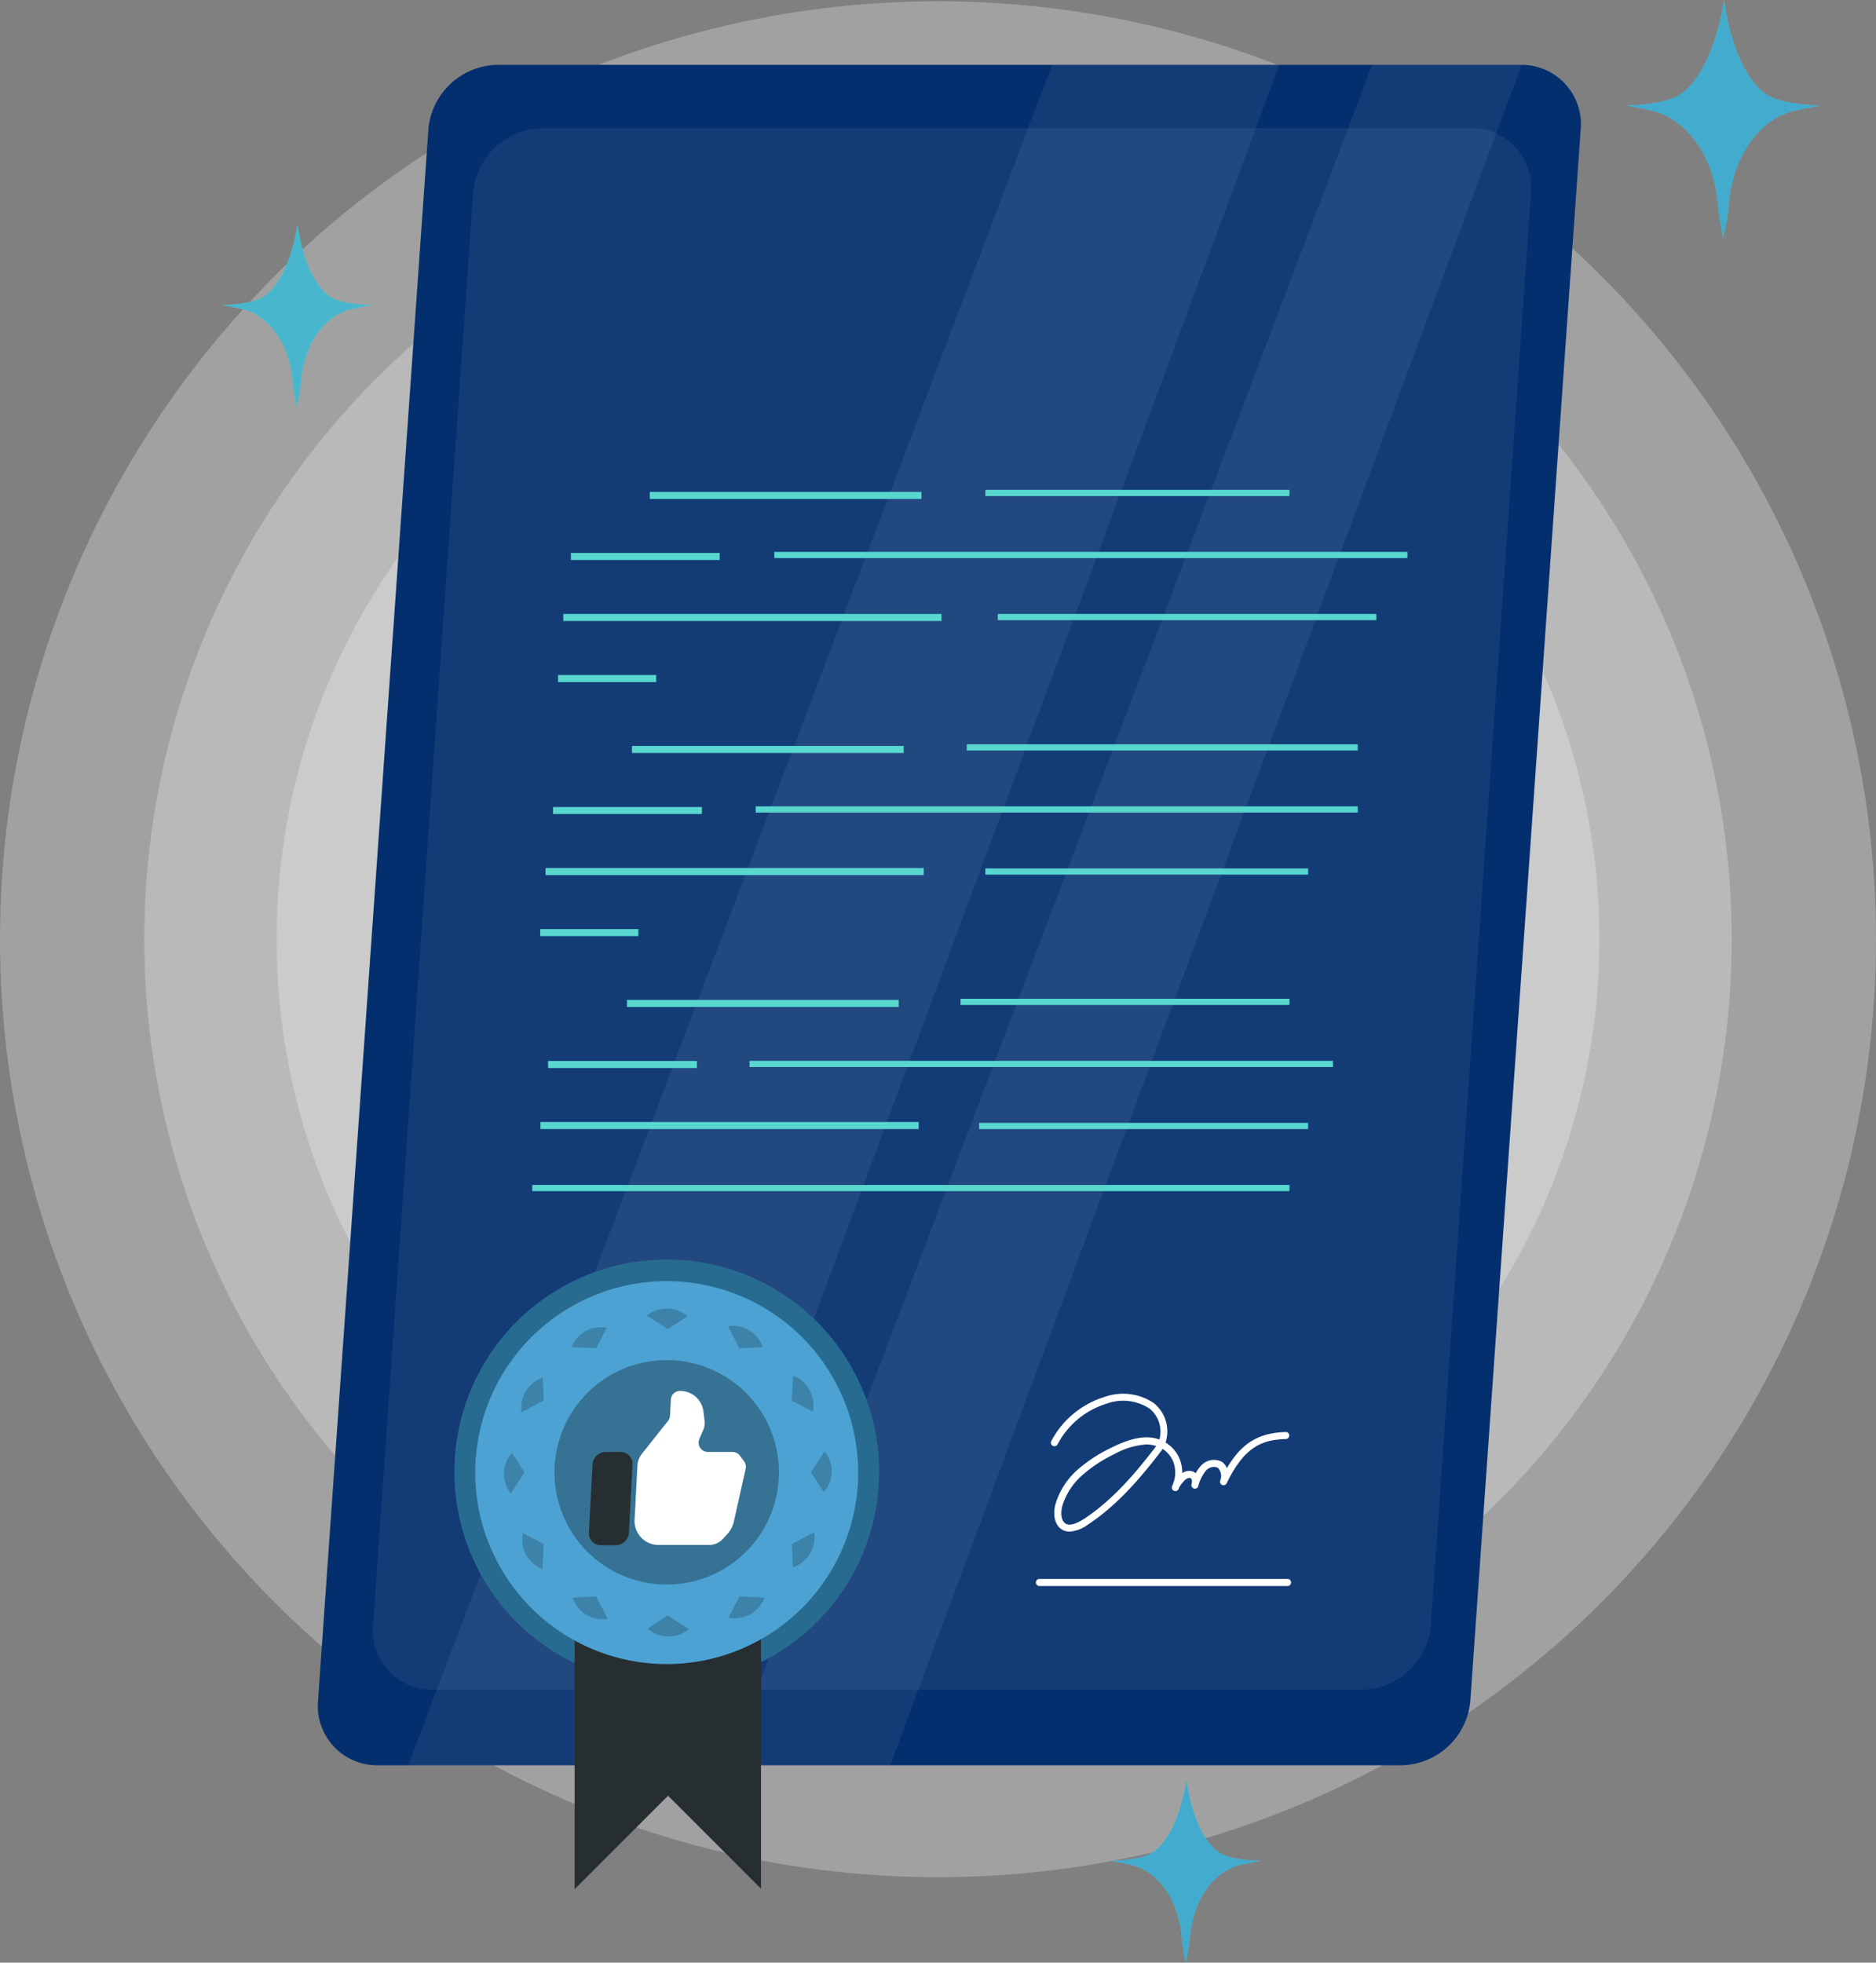 <svg xmlns="http://www.w3.org/2000/svg" width="468" height="489.634" viewBox="0 0 468 489.634"><rect x="0" y="0" width="468" height="489.634" fill="#808080" stroke="none"/><g transform="translate(-1059 -4956.683)"><circle cx="234" cy="234" r="234" transform="translate(1059 4957)" fill="#fff" opacity="0.259"/><circle cx="198" cy="198" r="198" transform="translate(1095 4993)" fill="#fff" opacity="0.259"/><circle cx="165" cy="165" r="165" transform="translate(1128 5026)" fill="#fff" opacity="0.259"/><g transform="translate(986.126 4956.683)"><path d="M417.566,437.071H162.282A14.805,14.805,0,0,1,147.318,421L174.854,28.953a17.6,17.6,0,0,1,17.218-16.092H447.355a14.8,14.8,0,0,1,14.964,16.092L434.784,421a17.608,17.608,0,0,1-17.218,16.074Z" transform="translate(4.887 3.317)" fill="#032f6e"/><path d="M404.909,414.992H173.182a14.788,14.788,0,0,1-14.947-16.075l24.982-357.4a17.607,17.607,0,0,1,17.2-16.092H432.145a14.823,14.823,0,0,1,14.964,16.092l-25,357.4a17.607,17.607,0,0,1-17.2,16.075Z" transform="translate(7.703 6.559)" fill="#fff" opacity="0.065"/><path d="M325.824,12.861,165.208,437.07h59.807l157.5-424.209" transform="translate(9.516 3.317)" fill="#fff" opacity="0.066"/><path d="M389.3,12.861,228.679,437.07h40.4l157.5-424.209" transform="translate(25.886 3.317)" fill="#fff" opacity="0.066"/><path d="M280.884,97.551H213.1v1.761h67.782Z" transform="translate(21.869 25.16)" fill="#58d7cf"/><path d="M355.523,97.145H279.654v1.548h75.869Z" transform="translate(39.034 25.056)" fill="#58d7cf"/><path d="M234.584,109.657h-37.13v1.761h37.13Z" transform="translate(17.833 28.283)" fill="#58d7cf"/><path d="M395.736,109.453H237.8V111H395.736Z" transform="translate(28.24 28.23)" fill="#58d7cf"/><path d="M290.3,121.763H195.957v1.76H290.3Z" transform="translate(17.446 31.405)" fill="#58d7cf"/><path d="M376.566,121.762h-94.45v1.548h94.45Z" transform="translate(39.669 31.405)" fill="#58d7cf"/><path d="M219.4,133.87h-24.49v1.761H219.4Z" transform="translate(17.175 34.528)" fill="#58d7cf"/><path d="M277.357,147.936H209.575v1.76h67.782Z" transform="translate(20.959 38.156)" fill="#58d7cf"/><path d="M373.508,147.61H275.961v1.548h97.547Z" transform="translate(38.081 38.072)" fill="#58d7cf"/><path d="M231.058,160.043H193.927V161.8h37.131Z" transform="translate(16.923 41.278)" fill="#58d7cf"/><path d="M384.3,159.919H234.112v1.548H384.3Z" transform="translate(27.287 41.246)" fill="#58d7cf"/><path d="M286.779,172.149H192.43v1.761h94.349Z" transform="translate(16.537 44.401)" fill="#58d7cf"/><path d="M360.168,172.228H279.654v1.547h80.514Z" transform="translate(39.034 44.421)" fill="#58d7cf"/><path d="M215.87,184.255H191.38v1.76h24.49Z" transform="translate(16.266 47.523)" fill="#58d7cf"/><path d="M276.363,198.307H208.581v1.76h67.782Z" transform="translate(20.702 51.147)" fill="#58d7cf"/><path d="M356.793,198.076H274.73v1.549h82.063Z" transform="translate(37.764 51.088)" fill="#58d7cf"/><path d="M230.063,210.414h-37.13v1.761h37.13Z" transform="translate(16.667 54.27)" fill="#58d7cf"/><path d="M378.425,210.385H232.881v1.549H378.425Z" transform="translate(26.97 54.262)" fill="#58d7cf"/><path d="M285.771,222.521H191.422v1.76h94.349Z" transform="translate(16.277 57.393)" fill="#58d7cf"/><path d="M360.486,222.693H278.423v1.549h82.063Z" transform="translate(38.716 57.437)" fill="#58d7cf"/><path d="M378.7,235H189.8v1.548H378.7Z" transform="translate(15.858 60.612)" fill="#58d7cf"/><path d="M297.372,310.806a3.791,3.791,0,0,1-1.673-.37c-2.219-1.074-2.554-4-1.92-6.427a18.371,18.371,0,0,1,5.493-8.609,36.948,36.948,0,0,1,8.451-5.527c3.2-1.585,7.376-3.293,11.285-2.272l.7.229a7.356,7.356,0,0,0-2.411-7.693,12.047,12.047,0,0,0-10.793-1.233,20.622,20.622,0,0,0-12.183,10.124.879.879,0,0,1-1.2.37.86.86,0,0,1-.37-1.18,22.511,22.511,0,0,1,13.256-11,13.736,13.736,0,0,1,12.325,1.531,9.071,9.071,0,0,1,2.922,9.842,8.571,8.571,0,0,1,3.433,3.891,9.037,9.037,0,0,1,.74,3.75,2.816,2.816,0,0,1,3.2-.141.684.684,0,0,1,.176.141,7.388,7.388,0,0,1,1.2-1.76,4.329,4.329,0,0,1,5.282-1.092A3.273,3.273,0,0,1,336.544,295c3.715-6.337,7.922-8.8,14.684-9.048a.88.88,0,1,1,0,1.76c-6.039.176-10.388,2.043-14.737,11.057a.88.88,0,0,1-1.619-.669,2.974,2.974,0,0,0-.6-3.239,2.658,2.658,0,0,0-3.01.809,10.162,10.162,0,0,0-1.849,3.82.862.862,0,0,1-.428.511.864.864,0,0,1-.664.053.88.88,0,0,1-.581-1.091c.159-.546.159-1.215-.176-1.462s-1,0-1.46.423a8.91,8.91,0,0,0-1.391,1.76l-.211.511a.881.881,0,0,1-1.127.44.862.862,0,0,1-.509-1.092,6.014,6.014,0,0,1,.245-.6,7.747,7.747,0,0,0,0-5.758,7.037,7.037,0,0,0-2.588-3.01,6.837,6.837,0,0,1-.405.58c-5.071,6.6-10.774,13.38-18.24,18.31a8.8,8.8,0,0,1-4.506,1.743Zm19.137-21.743a18.873,18.873,0,0,0-7.993,2.394,34.405,34.405,0,0,0-8.046,5.282,16.669,16.669,0,0,0-5,7.764c-.423,1.673-.3,3.75,1,4.384.985.475,2.447,0,4.454-1.25,7.236-4.788,12.835-11.443,17.816-17.922l.194-.264-.386-.106a8.008,8.008,0,0,0-2.043-.282Z" transform="translate(42.387 71.29)" fill="#fff"/><path d="M352.456,314.9h-61.9a.9.9,0,0,1-.881-.881.88.88,0,0,1,.881-.879h61.9a.88.88,0,1,1,0,1.76Z" transform="translate(41.618 80.766)" fill="#fff"/><path d="M264.777,340.209a52.958,52.958,0,1,0-74.894,0A52.958,52.958,0,0,0,264.777,340.209Z" transform="translate(11.88 64.43)" fill="#3998cd"/><path d="M264.777,340.209a52.958,52.958,0,1,0-74.894,0A52.958,52.958,0,0,0,264.777,340.209Z" transform="translate(11.88 64.43)" opacity="0.3"/><path d="M198.2,306.148v86.3l23.311-23.309,23.186,23.186v-86.6Z" transform="translate(18.024 78.853)" fill="#272e32"/><path d="M226.254,349.61a47.765,47.765,0,1,0-47.764-47.765A47.764,47.764,0,0,0,226.254,349.61Z" transform="translate(12.941 65.533)" fill="#4ca2d2"/><g transform="translate(198.611 326.469)" opacity="0.2"><path d="M218.919,262.149a7.9,7.9,0,0,1,11.672-.088h0a7.9,7.9,0,0,0,8.257,2.149,7.888,7.888,0,0,1,10.159,5.756,7.919,7.919,0,0,0,6.11,5.951h0a7.887,7.887,0,0,1,5.915,10.071h0a7.922,7.922,0,0,0,2.272,8.222h0a7.889,7.889,0,0,1,.088,11.672h0a7.9,7.9,0,0,0-2.131,8.257,7.9,7.9,0,0,1-5.775,10.159h0a7.922,7.922,0,0,0-6,6.2,7.887,7.887,0,0,1-10.071,5.916h0a7.9,7.9,0,0,0-8.222,2.271,7.919,7.919,0,0,1-11.69.106h0a7.855,7.855,0,0,0-8.239-2.147h0a7.9,7.9,0,0,1-10.159-5.758h0a7.9,7.9,0,0,0-6.091-5.985h0a7.923,7.923,0,0,1-5.916-10.071h0a7.868,7.868,0,0,0-2.271-8.222h0a7.885,7.885,0,0,1-.088-11.672,7.89,7.89,0,0,0,2.147-8.241h0a7.887,7.887,0,0,1,5.757-10.158h0a7.9,7.9,0,0,0,5.985-6.092h0a7.905,7.905,0,0,1,10.071-5.915h0a7.884,7.884,0,0,0,8.222-2.377Z" transform="translate(-184.198 -259.531)"/></g><path d="M225.519,265.106l11.567-7.413,6.3,12.2,13.733-.633-.652,13.714,12.219,6.3-7.431,11.567,7.431,11.568-12.219,6.3.652,13.733-13.733-.634-6.3,12.2-11.567-7.429-11.568,7.429-6.3-12.2-13.715.634.634-13.733-12.2-6.3,7.412-11.568-7.412-11.567,12.2-6.3-.634-13.714,13.715.633,6.3-12.2Z" transform="translate(13.941 66.464)" fill="#3998cd"/><g transform="translate(196.308 324.157)" opacity="0.1"><path d="M225.519,265.106l11.567-7.413,6.3,12.2,13.733-.633-.652,13.714,12.219,6.3-7.431,11.567,7.431,11.568-12.219,6.3.652,13.733-13.733-.634-6.3,12.2-11.567-7.429-11.568,7.429-6.3-12.2-13.715.634.634-13.733-12.2-6.3,7.412-11.568-7.412-11.567,12.2-6.3-.634-13.714,13.715.633,6.3-12.2Z" transform="translate(-182.367 -257.693)" fill="#fff"/></g><path d="M222.2,325.728a27.993,27.993,0,1,0-27.992-27.992A27.992,27.992,0,0,0,222.2,325.728Z" transform="translate(16.995 69.572)" opacity="0.3"/><path d="M234.478,291.073H228.4a2.325,2.325,0,0,1-2.327-2.115,2.344,2.344,0,0,1,.179-1.125l1.039-2.411a4.024,4.024,0,0,0,.282-1.92l-.282-2.376a5.862,5.862,0,0,0-5.828-5.282h0a2.306,2.306,0,0,0-2.323,2.2l-.211,3.961a2.3,2.3,0,0,1-.493,1.321l-6.478,8.169a5.283,5.283,0,0,0-1.162,3.028l-.7,13.416a5.97,5.97,0,0,0,6,6.339H228.7a4.749,4.749,0,0,0,3.521-1.6l1-1.109a7.032,7.032,0,0,0,1.654-3.222l2.923-13.046a2.261,2.261,0,0,0-.387-1.883l-1.074-1.462a2.308,2.308,0,0,0-1.867-.881Z" transform="translate(21.09 71.146)" fill="#fff"/><path d="M208.925,287.952h-3.679a3.344,3.344,0,0,0-3.31,3.152l-.9,16.972a2.958,2.958,0,0,0,2.993,3.151h3.679a3.381,3.381,0,0,0,3.31-3.151L211.9,291.1a2.96,2.96,0,0,0-2.975-3.152Z" transform="translate(18.755 74.269)" fill="#272e32"/><path d="M323.233,398.591a58.624,58.624,0,0,0,1.18-7.695c1.074-8.7,6.249-15.44,12.746-16.76l4.7-.969s-7.378,0-10.441-2.147c-6.531-4.56-8.028-18.029-8.028-18.029s-1.761,13.469-8.327,18.029c-3.081,2.147-10.458,2.147-10.458,2.147l4.7.969c6.515,1.321,11.674,8.063,12.747,16.76a62.315,62.315,0,0,0,1.18,7.695Z" transform="translate(45.469 91.043)" fill="#58d7cf"/><g transform="translate(350.075 444.032)" opacity="0.7"><path d="M323.233,398.589a58.625,58.625,0,0,0,1.18-7.695c1.074-8.7,6.249-15.44,12.746-16.761l4.7-.967s-7.378,0-10.441-2.148c-6.531-4.56-8.028-18.029-8.028-18.029s-1.761,13.469-8.327,18.029c-3.081,2.148-10.458,2.148-10.458,2.148l4.7.967c6.515,1.321,11.674,8.063,12.747,16.761a62.317,62.317,0,0,0,1.18,7.695Z" transform="translate(-304.606 -352.989)" fill="#3998cd"/></g><path d="M430.964,59.4A77.886,77.886,0,0,0,432.5,49.366c1.408-11.338,8.134-20.106,16.6-21.831l6.108-1.25s-9.594,0-13.591-2.8C433.13,17.535,431.175,0,431.175,0S428.8,17.606,420.313,23.486c-4,2.8-13.592,2.8-13.592,2.8l6.108,1.25c8.468,1.76,15.194,10.563,16.6,21.831A77.865,77.865,0,0,0,430.964,59.4Z" transform="translate(71.807)" fill="#58d7cf"/><g transform="translate(478.528)" opacity="0.7"><path d="M430.964,59.4A77.886,77.886,0,0,0,432.5,49.366c1.408-11.338,8.134-20.106,16.6-21.831l6.108-1.25s-9.594,0-13.591-2.8C433.13,17.535,431.175,0,431.175,0S428.8,17.606,420.313,23.486c-4,2.8-13.592,2.8-13.592,2.8l6.108,1.25c8.468,1.76,15.194,10.563,16.6,21.831A77.865,77.865,0,0,0,430.964,59.4Z" transform="translate(-406.721)" fill="#3998cd"/></g><path d="M146.941,90.071a62.332,62.332,0,0,0,1.179-7.711c1.074-8.8,6.233-15.44,12.746-16.778l4.7-.951s-7.376,0-10.457-2.148c-6.515-4.56-8.01-18.046-8.01-18.046s-1.761,13.486-8.345,18.046c-3.064,2.148-10.441,2.148-10.441,2.148l4.7.951c6.5,1.338,11.672,8.064,12.747,16.778a58.458,58.458,0,0,0,1.18,7.711Z" transform="translate(0 11.461)" fill="#58d7cf"/><g transform="translate(128.314 55.898)" opacity="0.7"><path d="M146.941,90.07a62.086,62.086,0,0,0,1.18-7.711c1.074-8.8,6.232-15.44,12.746-16.778l4.7-.951s-7.378,0-10.458-2.148c-6.513-4.56-8.01-18.046-8.01-18.046s-1.761,13.486-8.345,18.046c-3.063,2.148-10.441,2.148-10.441,2.148l4.7.951c6.5,1.338,11.673,8.063,12.747,16.778a58.664,58.664,0,0,0,1.18,7.711Z" transform="translate(-128.314 -44.437)" fill="#41aacd"/></g></g></g></svg>